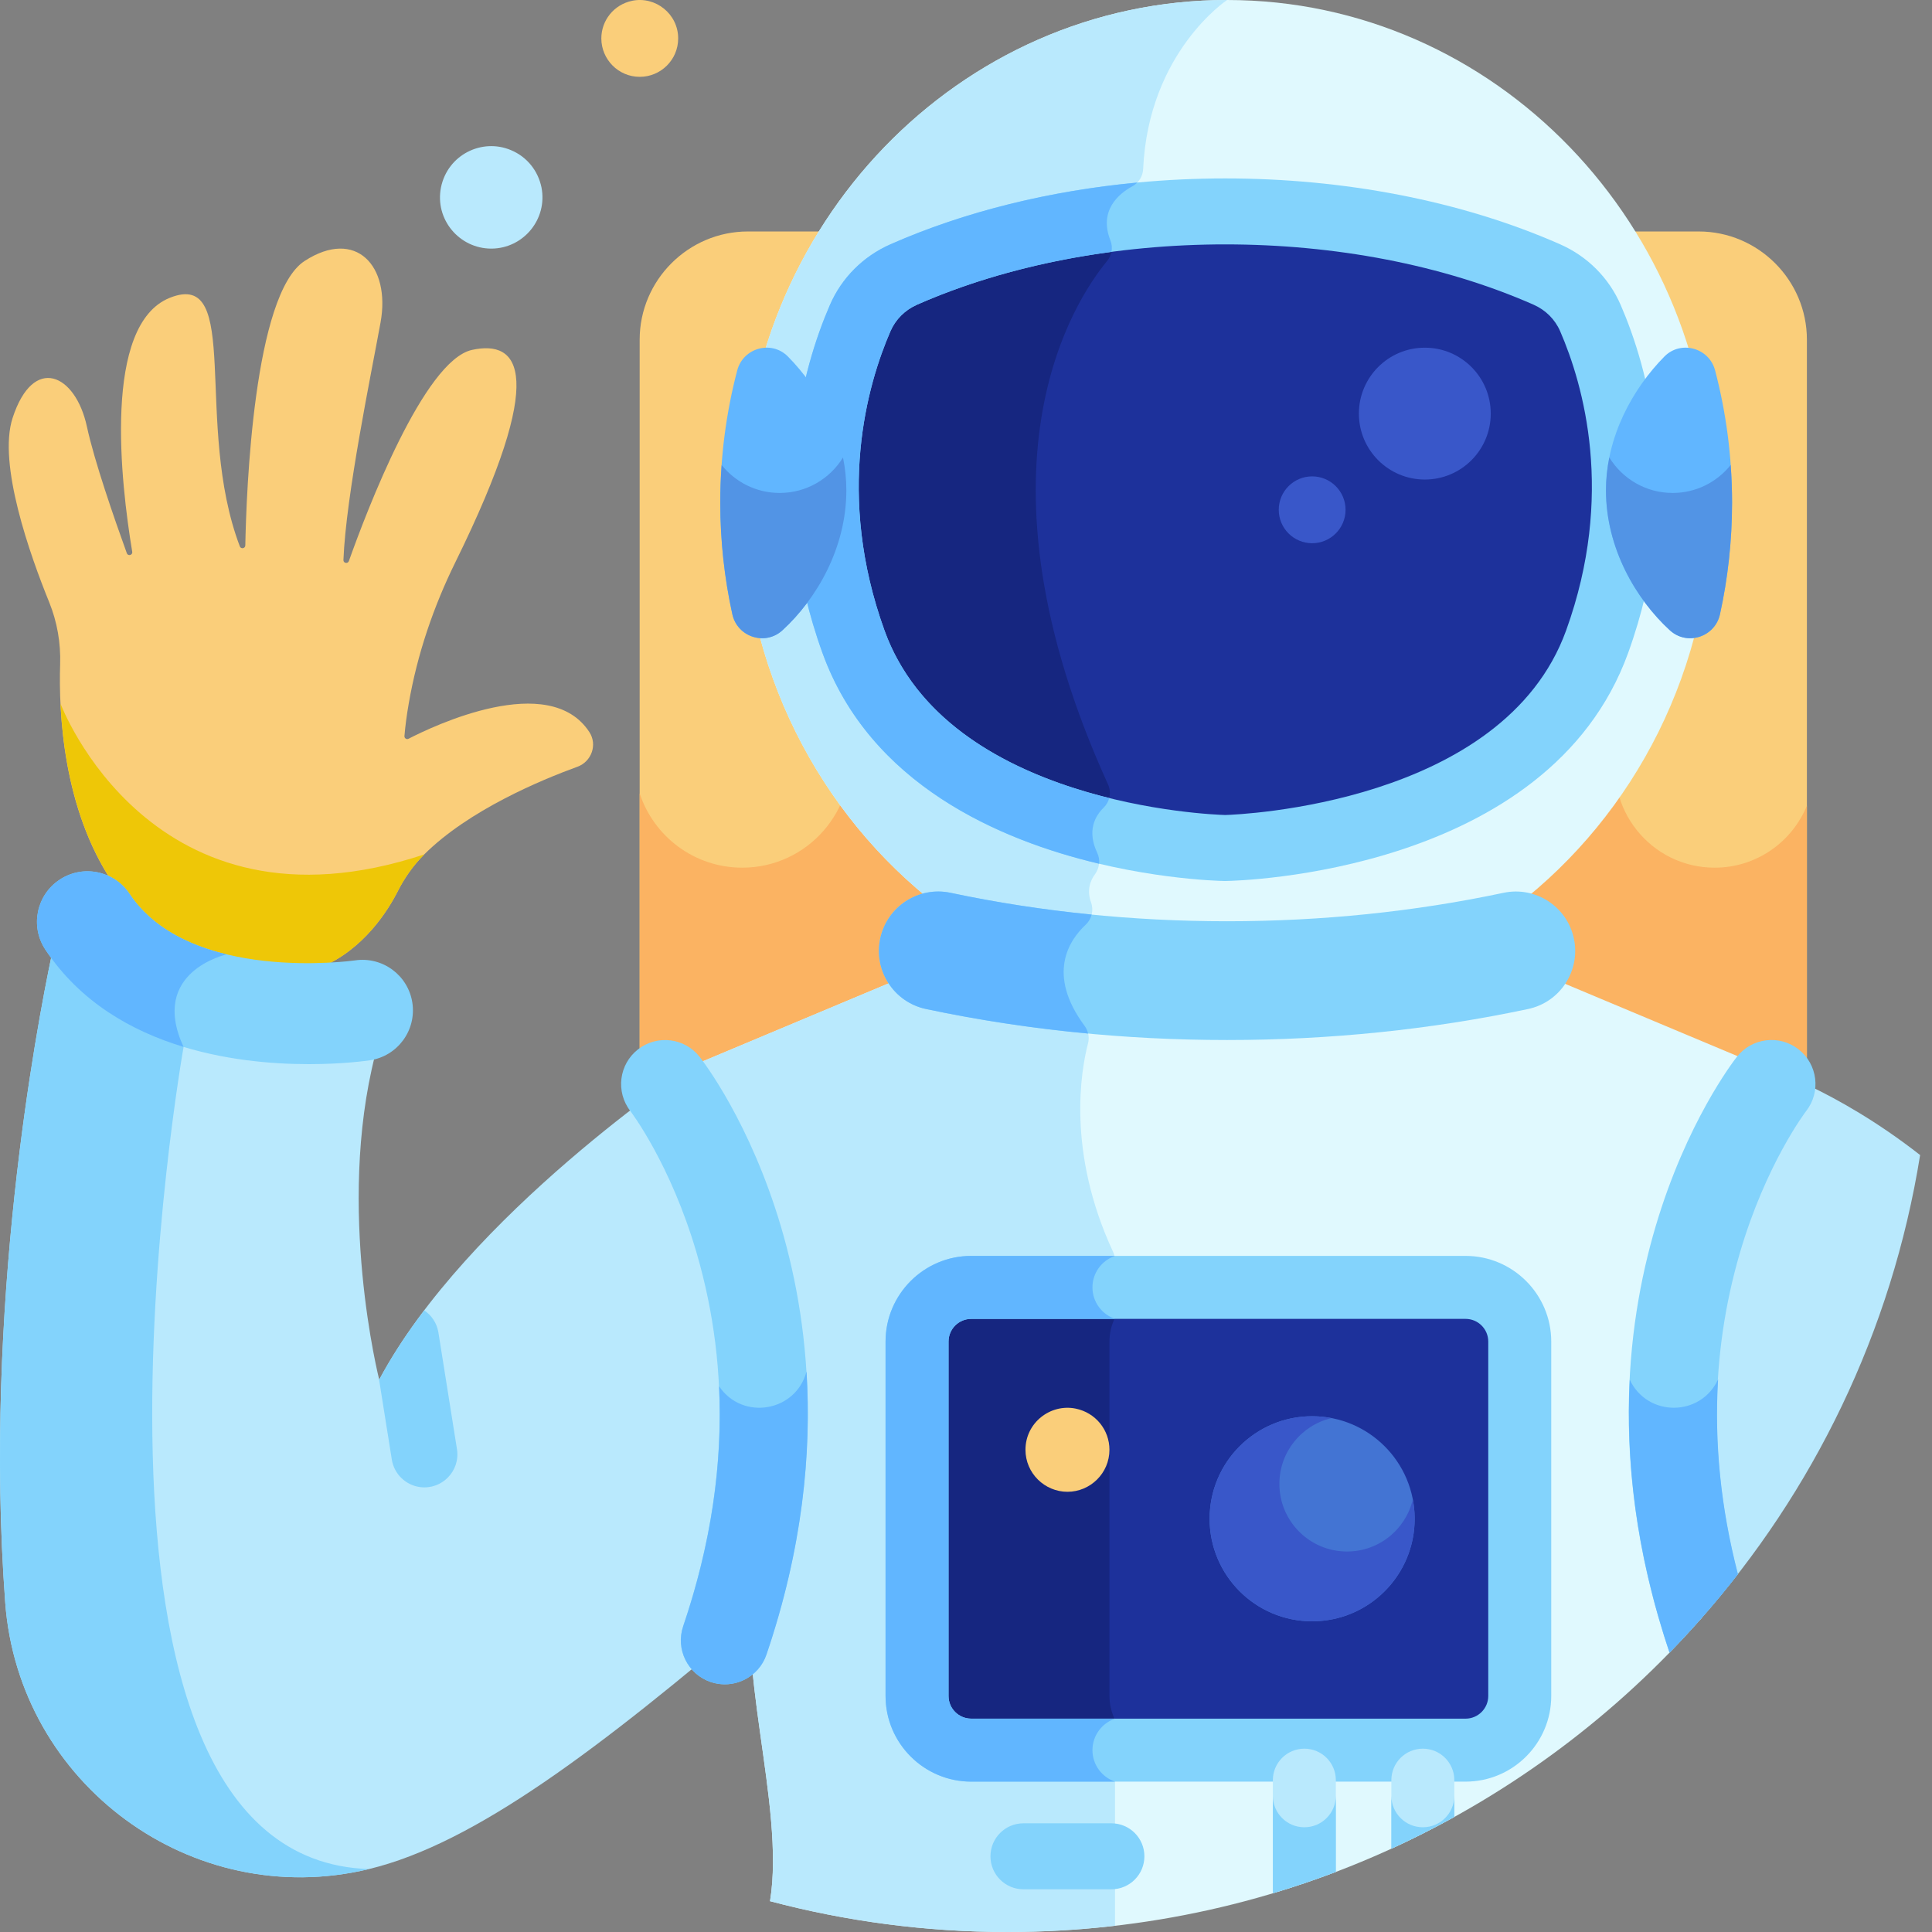 <svg width="100" height="100" viewBox="0 0 100 100" fill="none" xmlns="http://www.w3.org/2000/svg">
<rect x="0" y="0" width="100" height="100" fill="#808080" stroke="none"/>
<g clip-path="url(#clip0_1667_11402)">
<path d="M85.651 17.934L85.725 18.165L85.966 18.172C86.425 18.185 86.963 18.472 87.128 19.086C87.733 21.33 88.04 23.66 88.04 26.009C88.04 27.991 87.82 29.967 87.387 31.883C87.245 32.509 86.715 32.818 86.253 32.847L86.009 32.861L85.944 33.096C84.537 38.187 81.68 42.647 77.682 45.992L77.18 46.412L77.811 46.584C78.806 46.854 79.556 47.647 79.77 48.652C79.923 49.377 79.781 50.116 79.368 50.735L79.138 51.079L89.705 55.511L89.738 55.524C89.766 55.532 91.296 56.005 93.525 57.227V17.58C93.525 14.5 91.005 11.981 87.926 11.981H82.886C84.03 13.804 84.968 15.796 85.651 17.934Z" fill="#FACE7A"/>
<path d="M88.75 44.911C85.449 44.911 82.981 41.841 83.729 38.596C81.037 43.558 77.463 46.13 77.18 46.412C77.366 46.509 79.347 46.66 79.769 48.652C80.064 50.036 79.218 50.906 79.138 51.079C94.182 57.387 91.993 56.387 93.525 57.226V41.699C92.757 43.583 90.909 44.911 88.75 44.911Z" fill="#FBB362"/>
<path d="M37.957 55.499L48.551 51.055L48.327 50.713C47.926 50.099 47.79 49.367 47.942 48.652C48.155 47.646 48.905 46.854 49.9 46.584L50.531 46.412L50.03 45.992C45.987 42.609 43.115 38.096 41.724 32.941L41.66 32.706L41.417 32.689C40.954 32.658 40.425 32.346 40.288 31.72C39.878 29.855 39.671 27.934 39.671 26.009C39.671 23.72 39.962 21.448 40.537 19.257C40.698 18.645 41.234 18.355 41.695 18.339L41.937 18.33L42.008 18.099C42.696 15.899 43.65 13.85 44.822 11.981H38.709C35.629 11.981 33.109 14.501 33.109 17.58V59.148C35.645 57.071 37.626 55.723 37.957 55.499Z" fill="#FACE7A"/>
<path d="M43.949 38.537C44.428 41.932 41.792 44.911 38.419 44.911C35.941 44.911 33.84 43.297 33.109 41.063V59.148C35.645 57.071 37.626 55.723 37.957 55.499L48.551 51.055C48.473 50.883 47.651 50.02 47.942 48.652C48.364 46.659 50.345 46.509 50.531 46.412C50.531 46.412 46.657 43.559 43.949 38.537Z" fill="#FBB362"/>
<path d="M2.683 49.4C6.134 54.066 12.261 54.852 15.995 54.852C17.767 54.852 19 54.675 19.152 54.653C19.243 54.639 19.331 54.62 19.418 54.597C17.384 62.556 19.628 71.411 19.628 71.411C24.181 62.873 35.755 55.196 35.755 55.196H36.21C45.165 68.692 39.663 81.429 39.663 81.429C39.475 82.039 39.369 82.718 39.325 83.447C31.045 90.502 24.584 95.421 19.102 96.741C9.94 98.948 0.967 92.342 0.27 82.945C-0.863 67.662 1.884 53.189 2.683 49.4Z" fill="#B9E9FD"/>
<path d="M91.198 55.197H90.743C81.788 68.693 87.289 81.429 87.289 81.429C87.479 82.039 87.583 82.718 87.627 83.448C87.627 83.448 87.754 83.582 87.983 83.85C93.858 77.213 97.918 68.933 99.385 59.785C94.96 56.326 91.198 55.197 91.198 55.197Z" fill="#B9E9FD"/>
<path d="M63.514 0C77.372 0 88.606 11.645 88.606 26.009C88.606 34.569 84.616 42.162 78.46 46.903C73.76 47.9 68.737 48.441 63.514 48.441C58.292 48.441 53.268 47.9 48.568 46.903C42.412 42.163 38.422 34.569 38.422 26.009C38.422 11.645 49.656 0 63.514 0Z" fill="#E0F9FE"/>
<path d="M38.422 26.009C38.422 34.569 42.411 42.162 48.568 46.903C50.966 47.411 53.45 47.8 55.999 48.061C56.066 47.99 56.131 47.925 56.195 47.865C56.509 47.573 56.62 47.115 56.473 46.712C56.24 46.074 56.434 45.579 56.677 45.25C56.914 44.926 56.96 44.506 56.788 44.143C56.245 42.994 56.682 42.232 57.121 41.804C57.442 41.492 57.54 41.016 57.355 40.609C49.901 24.229 55.59 15.585 57.306 13.509C57.552 13.211 57.614 12.805 57.472 12.447C56.855 10.887 57.913 10.02 58.613 9.639C58.94 9.46 59.152 9.127 59.169 8.754C59.442 2.696 63.514 0 63.514 0C49.656 0 38.422 11.645 38.422 26.009Z" fill="#B9E9FD"/>
<path d="M91.199 55.196L80.888 50.871C80.458 51.428 79.838 51.84 79.097 51.997C74.076 53.063 68.833 53.603 63.513 53.603C58.193 53.603 52.95 53.063 47.93 51.997C47.178 51.838 46.552 51.415 46.121 50.848H46.119L35.75 55.196C44.705 68.693 39.203 81.429 39.203 81.429C37.873 85.725 40.676 93.419 39.856 98.405C43.778 99.444 47.896 100 52.144 100C66.471 100 79.326 93.701 88.096 83.724C88.062 82.89 87.959 82.115 87.746 81.429C87.746 81.429 82.244 68.692 91.199 55.196Z" fill="#E0F9FE"/>
<path d="M57.712 65.237C57.712 65.084 57.677 64.932 57.612 64.793C55.203 59.613 55.953 55.394 56.317 54C56.382 53.749 56.349 53.488 56.236 53.26C53.417 52.993 50.641 52.573 47.93 51.997C47.178 51.838 46.552 51.415 46.121 50.848L46.118 50.847L35.75 55.196C44.705 68.693 39.203 81.429 39.203 81.429C37.873 85.725 40.676 93.419 39.856 98.405C43.778 99.444 47.896 100 52.144 100C54.028 100 55.886 99.889 57.713 99.677V65.237H57.712Z" fill="#B9E9FD"/>
<path d="M21.746 76.972C22.878 77.118 23.831 76.135 23.653 75.009L22.692 68.971C22.614 68.484 22.336 68.079 21.957 67.824C21.074 68.989 20.279 70.191 19.628 71.411C19.628 71.411 19.622 71.385 19.609 71.335L20.28 75.546C20.402 76.312 21.015 76.877 21.746 76.972Z" fill="#83D3FC"/>
<path d="M30.509 37.898C28.433 34.699 22.399 37.59 21.146 38.238C21.046 38.29 20.925 38.212 20.934 38.098C20.977 37.567 21.056 36.99 21.158 36.406C21.597 33.866 22.434 31.408 23.572 29.096C28.391 19.31 26.878 17.581 24.436 18.11C21.947 18.648 18.977 26.456 18.058 29.04C18.002 29.196 17.769 29.152 17.776 28.986C17.905 25.655 19.212 19.36 19.697 16.691C20.229 13.764 18.422 11.79 15.769 13.506C13.13 15.215 12.751 25.424 12.697 28.232C12.694 28.391 12.471 28.43 12.414 28.282C10.008 21.942 12.559 13.912 8.794 15.412C5.305 16.803 6.249 24.979 6.844 28.561C6.873 28.735 6.625 28.801 6.564 28.634C5.905 26.813 4.884 23.866 4.498 22.08C3.909 19.353 1.727 18.333 0.652 21.634C-0.122 24.006 1.547 28.713 2.547 31.172C2.96 32.19 3.148 33.282 3.113 34.38C3.033 36.899 3.262 41.847 5.822 45.671C6.166 45.867 6.472 46.141 6.706 46.493C8.919 49.824 13.919 50.154 16.597 50.071C18.829 49.149 20.09 47.109 20.585 46.133C20.942 45.429 21.4 44.78 21.96 44.223C24.265 41.93 28 40.373 29.887 39.687C30.616 39.423 30.93 38.548 30.509 37.898Z" fill="#FACE7A"/>
<path d="M3.133 36.423C3.259 39.082 3.845 42.712 5.825 45.671C6.169 45.867 6.475 46.141 6.709 46.493C8.922 49.824 13.922 50.154 16.6 50.071C18.832 49.149 20.093 47.109 20.588 46.133C20.945 45.429 21.403 44.78 21.963 44.224C7.815 48.906 3.133 36.423 3.133 36.423Z" fill="#EEC707"/>
<path d="M57.526 97.789H52.973C52.03 97.789 51.266 97.025 51.266 96.082C51.266 95.139 52.03 94.374 52.973 94.374H57.526C58.469 94.374 59.234 95.139 59.234 96.082C59.234 97.025 58.469 97.789 57.526 97.789Z" fill="#83D3FC"/>
<path d="M44.517 16.466C44.955 15.454 45.764 14.652 46.773 14.208C49.383 13.057 55.29 10.941 63.416 10.941C71.543 10.941 77.45 13.058 80.059 14.208C81.069 14.652 81.877 15.454 82.316 16.466C83.519 19.241 85.439 25.527 82.664 33.209C78.898 43.636 63.416 43.894 63.416 43.894C63.416 43.894 47.934 43.636 44.169 33.209C41.394 25.527 43.314 19.242 44.517 16.466Z" fill="#1D319B"/>
<path d="M46.773 14.208C45.764 14.652 44.955 15.454 44.517 16.466C43.314 19.242 41.394 25.527 44.169 33.209C46.25 38.971 51.908 41.627 56.555 42.851C56.627 42.39 56.873 42.044 57.12 41.804C57.441 41.492 57.539 41.017 57.354 40.608C49.899 24.23 55.589 15.585 57.304 13.508C57.55 13.211 57.613 12.805 57.471 12.447C57.307 12.033 57.264 11.669 57.298 11.35C52.321 12.023 48.673 13.371 46.773 14.208Z" fill="#162680"/>
<path d="M63.393 45.601C62.713 45.59 46.686 45.193 42.568 33.79C39.636 25.671 41.552 19.026 42.955 15.787C43.563 14.384 44.676 13.268 46.089 12.645C56.399 8.102 70.43 8.096 80.753 12.645C82.166 13.268 83.279 14.383 83.887 15.787C85.291 19.026 87.207 25.671 84.275 33.789C80.156 45.192 64.13 45.589 63.449 45.6C63.424 45.601 63.418 45.601 63.393 45.601ZM47.467 15.77C46.843 16.045 46.354 16.533 46.089 17.145C44.887 19.919 43.248 25.62 45.78 32.63C49.034 41.64 62.69 42.165 63.42 42.185C64.128 42.164 77.816 41.618 81.063 32.63C83.595 25.62 81.956 19.919 80.754 17.145C80.489 16.533 80 16.045 79.376 15.77C69.938 11.611 56.912 11.608 47.467 15.77Z" fill="#83D3FC"/>
<path d="M57.414 41.307C53.075 40.236 47.671 37.865 45.78 32.629C43.248 25.619 44.887 19.919 46.089 17.145C46.354 16.533 46.843 16.045 47.467 15.77C50.526 14.422 53.962 13.513 57.53 13.039C57.568 12.844 57.553 12.639 57.476 12.447C56.858 10.886 57.917 10.02 58.617 9.638C58.71 9.588 58.793 9.523 58.866 9.449C54.344 9.876 49.955 10.941 46.089 12.645C44.676 13.268 43.563 14.384 42.955 15.787C41.552 19.026 39.636 25.671 42.568 33.79C45.029 40.603 51.74 43.487 56.89 44.707C56.909 44.517 56.877 44.323 56.792 44.143C56.249 42.994 56.686 42.232 57.125 41.804C57.268 41.664 57.364 41.491 57.414 41.307Z" fill="#61B6FF"/>
<path d="M63.513 53.831C68.832 53.831 74.075 53.291 79.096 52.226C80.757 51.873 81.817 50.241 81.465 48.581C81.113 46.92 79.48 45.86 77.821 46.212C73.219 47.189 68.404 47.684 63.513 47.684C58.621 47.684 53.806 47.189 49.204 46.212C47.543 45.86 45.912 46.92 45.56 48.581C45.207 50.241 46.268 51.873 47.929 52.226C52.95 53.291 58.193 53.831 63.513 53.831Z" fill="#83D3FC"/>
<path d="M56.194 47.865C56.349 47.721 56.453 47.537 56.503 47.338C54.026 47.093 51.586 46.717 49.204 46.212C47.543 45.86 45.912 46.92 45.56 48.581C45.207 50.241 46.268 51.873 47.929 52.226C50.668 52.806 53.473 53.23 56.32 53.496C56.287 53.353 56.225 53.217 56.136 53.095C54.157 50.42 55.338 48.662 56.194 47.865Z" fill="#61B6FF"/>
<path d="M86.412 85.541C87.665 84.255 88.847 82.9 89.95 81.481C88.466 75.757 88.5 70.174 90.056 64.85C91.401 60.255 93.443 57.565 93.487 57.508C94.259 56.52 94.085 55.092 93.098 54.317C92.11 53.539 90.678 53.712 89.901 54.701C89.505 55.206 80.257 67.278 86.412 85.541Z" fill="#83D3FC"/>
<path d="M37.514 87.18C37.272 87.18 37.025 87.141 36.782 87.059C35.592 86.655 34.954 85.362 35.358 84.171C37.621 77.506 37.856 71.005 36.056 64.85C34.705 60.228 32.646 57.533 32.626 57.507C31.858 56.515 32.035 55.086 33.024 54.315C34.013 53.544 35.437 53.715 36.211 54.7C36.61 55.207 45.889 67.32 39.67 85.635C39.348 86.584 38.463 87.18 37.514 87.18Z" fill="#83D3FC"/>
<path d="M33.114 3.977C32.002 3.977 31.125 3.069 31.125 1.988C31.125 1.076 31.754 0.241 32.726 0.039C33.931 -0.204 35.102 0.72 35.102 1.988C35.102 3.101 34.197 3.977 33.114 3.977Z" fill="#FACE7A"/>
<path d="M25.427 12.868C23.775 12.868 22.494 11.355 22.826 9.696C23.172 8.017 24.933 7.139 26.439 7.767C27.284 8.118 27.849 8.843 28.026 9.696C28.354 11.346 27.084 12.868 25.427 12.868Z" fill="#B9E9FD"/>
<path d="M9.502 54.188C9.461 54.098 9.426 54.011 9.39 53.925C6.907 53.153 4.446 51.784 2.683 49.4C1.884 53.189 -0.863 67.662 0.27 82.945C0.967 92.342 9.94 98.948 19.102 96.742C2.042 96.221 9.502 54.188 9.502 54.188Z" fill="#83D3FC"/>
<path d="M15.992 55.08C17.765 55.08 18.997 54.903 19.149 54.88C20.577 54.665 21.559 53.333 21.344 51.905C21.128 50.478 19.796 49.495 18.368 49.711C18.289 49.722 9.79 50.907 6.705 46.265C5.906 45.063 4.284 44.736 3.082 45.535C1.879 46.333 1.552 47.956 2.351 49.158C5.729 54.242 12.136 55.08 15.992 55.08Z" fill="#83D3FC"/>
<path d="M9.5 54.187C7.697 50.281 11.733 49.4 11.736 49.4C9.784 48.93 7.863 48.008 6.706 46.265C5.906 45.063 4.284 44.736 3.082 45.535C1.879 46.334 1.552 47.956 2.352 49.158C4.154 51.871 6.819 53.374 9.5 54.187Z" fill="#61B6FF"/>
<path d="M37.22 71.755C37.415 75.798 36.797 79.952 35.364 84.171C34.959 85.362 35.597 86.655 36.787 87.059C37.978 87.463 39.272 86.826 39.675 85.635C41.539 80.147 42.01 75.217 41.746 70.988C41.195 73.08 38.432 73.548 37.22 71.755Z" fill="#61B6FF"/>
<path d="M88.928 71.394C88.032 73.345 85.269 73.358 84.356 71.414C84.15 75.523 84.643 80.274 86.418 85.541C87.671 84.255 88.853 82.9 89.956 81.481C89.07 78.06 88.729 74.69 88.928 71.394Z" fill="#61B6FF"/>
<path d="M75.861 90.588H50.273C48.731 90.588 47.469 89.326 47.469 87.783V69.439C47.469 67.896 48.731 66.635 50.273 66.635H75.861C77.403 66.635 78.665 67.896 78.665 69.439V87.783C78.665 89.326 77.403 90.588 75.861 90.588Z" fill="#1D319B"/>
<path d="M57.426 87.783V69.439C57.426 67.896 58.688 66.635 60.23 66.635H50.273C48.731 66.635 47.469 67.896 47.469 69.439V87.783C47.469 89.326 48.731 90.588 50.273 90.588H60.23C58.688 90.588 57.426 89.326 57.426 87.783Z" fill="#162680"/>
<path d="M75.858 92.217H50.27C47.825 92.217 45.836 90.228 45.836 87.783V69.439C45.836 66.994 47.825 65.005 50.27 65.005H75.858C78.302 65.005 80.292 66.994 80.292 69.439V87.783C80.292 90.228 78.302 92.217 75.858 92.217ZM50.27 68.265C49.622 68.265 49.096 68.791 49.096 69.439V87.783C49.096 88.431 49.622 88.957 50.27 88.957H75.858C76.505 88.957 77.032 88.431 77.032 87.783V69.439C77.032 68.791 76.505 68.265 75.858 68.265H50.27Z" fill="#83D3FC"/>
<path d="M73.223 78.611C73.223 81.542 70.848 83.918 67.916 83.918C64.985 83.918 62.609 81.542 62.609 78.611C62.609 75.68 64.985 73.304 67.916 73.304C70.848 73.304 73.223 75.68 73.223 78.611Z" fill="#4374D3"/>
<path d="M69.722 80.306C67.788 80.306 66.221 78.739 66.221 76.805C66.221 75.148 67.373 73.763 68.92 73.4C65.626 72.769 62.609 75.296 62.609 78.611C62.609 81.542 64.985 83.918 67.916 83.918C71.23 83.918 73.758 80.902 73.127 77.608C72.764 79.154 71.379 80.306 69.722 80.306Z" fill="#3957C9"/>
<path d="M55.251 77.215C54.075 77.215 53.078 76.257 53.078 75.039C53.078 73.644 54.363 72.645 55.675 72.909C56.706 73.119 57.425 74.011 57.425 75.039C57.425 76.254 56.433 77.215 55.251 77.215Z" fill="#FACE7A"/>
<path d="M56.545 90.588C56.545 89.832 57.035 89.189 57.714 88.957H50.27C49.622 88.957 49.096 88.431 49.096 87.783V69.439C49.096 68.791 49.622 68.265 50.27 68.265H57.715C57.035 68.034 56.545 67.391 56.545 66.635C56.545 65.878 57.035 65.236 57.714 65.005H50.27C47.825 65.005 45.836 66.994 45.836 69.439V87.783C45.836 90.228 47.825 92.217 50.27 92.217H57.714C57.035 91.986 56.545 91.344 56.545 90.588Z" fill="#61B6FF"/>
<path d="M73.646 90.511C72.746 90.511 72.016 91.24 72.016 92.14V95.69C73.126 95.182 74.213 94.633 75.276 94.045V92.14C75.276 91.24 74.546 90.511 73.646 90.511Z" fill="#B9E9FD"/>
<path d="M67.513 90.511C66.613 90.511 65.883 91.24 65.883 92.14V97.995C66.987 97.665 68.074 97.296 69.143 96.89V92.14C69.143 91.24 68.413 90.511 67.513 90.511Z" fill="#B9E9FD"/>
<path d="M73.646 94.579C72.746 94.579 72.016 93.85 72.016 92.95V95.69C73.126 95.182 74.213 94.633 75.276 94.045V92.949C75.276 93.85 74.546 94.579 73.646 94.579Z" fill="#83D3FC"/>
<path d="M67.513 94.579C66.613 94.579 65.883 93.85 65.883 92.95V97.995C66.987 97.665 68.074 97.296 69.143 96.89V92.949C69.143 93.85 68.413 94.579 67.513 94.579Z" fill="#83D3FC"/>
<path d="M38.159 19.17C37.587 21.349 37.281 23.642 37.281 26.01C37.281 27.998 37.498 29.933 37.906 31.793C38.166 32.974 39.608 33.441 40.499 32.623C42.267 31.002 43.807 28.362 43.807 25.378C43.807 22.584 42.399 20.091 40.782 18.453C39.934 17.596 38.465 18.003 38.159 19.17Z" fill="#61B6FF"/>
<path d="M40.356 25.515C39.14 25.515 38.056 24.949 37.352 24.068C37.306 24.709 37.281 25.356 37.281 26.009C37.281 27.998 37.498 29.933 37.906 31.793C38.166 32.974 39.608 33.441 40.499 32.623C42.267 31.003 43.807 28.362 43.807 25.378C43.807 24.797 43.745 24.229 43.634 23.679C42.958 24.78 41.743 25.515 40.356 25.515Z" fill="#5294E5"/>
<path d="M88.773 19.17C89.345 21.349 89.651 23.642 89.651 26.01C89.651 27.998 89.434 29.933 89.026 31.793C88.767 32.974 87.323 33.441 86.432 32.623C84.665 31.002 83.125 28.362 83.125 25.378C83.125 22.584 84.533 20.091 86.15 18.453C86.998 17.596 88.467 18.003 88.773 19.17Z" fill="#61B6FF"/>
<path d="M86.576 25.515C87.792 25.515 88.875 24.949 89.579 24.068C89.625 24.709 89.651 25.356 89.651 26.009C89.651 27.998 89.434 29.933 89.026 31.793C88.767 32.974 87.323 33.441 86.432 32.623C84.665 31.003 83.125 28.362 83.125 25.378C83.125 24.797 83.187 24.229 83.298 23.679C83.974 24.78 85.189 25.515 86.576 25.515Z" fill="#5294E5"/>
<path d="M77.161 21.408C77.161 23.293 75.633 24.821 73.749 24.821C71.863 24.821 70.336 23.293 70.336 21.408C70.336 19.523 71.863 17.996 73.749 17.996C75.633 17.996 77.161 19.523 77.161 21.408Z" fill="#3957C9"/>
<path d="M69.646 26.387C69.646 27.342 68.871 28.117 67.917 28.117C66.962 28.117 66.188 27.342 66.188 26.387C66.188 25.432 66.962 24.657 67.917 24.657C68.871 24.657 69.646 25.432 69.646 26.387Z" fill="#3957C9"/>
</g>
<defs>
<clipPath id="clip0_1667_11402">
<rect width="100" height="100" fill="white"/>
</clipPath>
</defs>
</svg>
